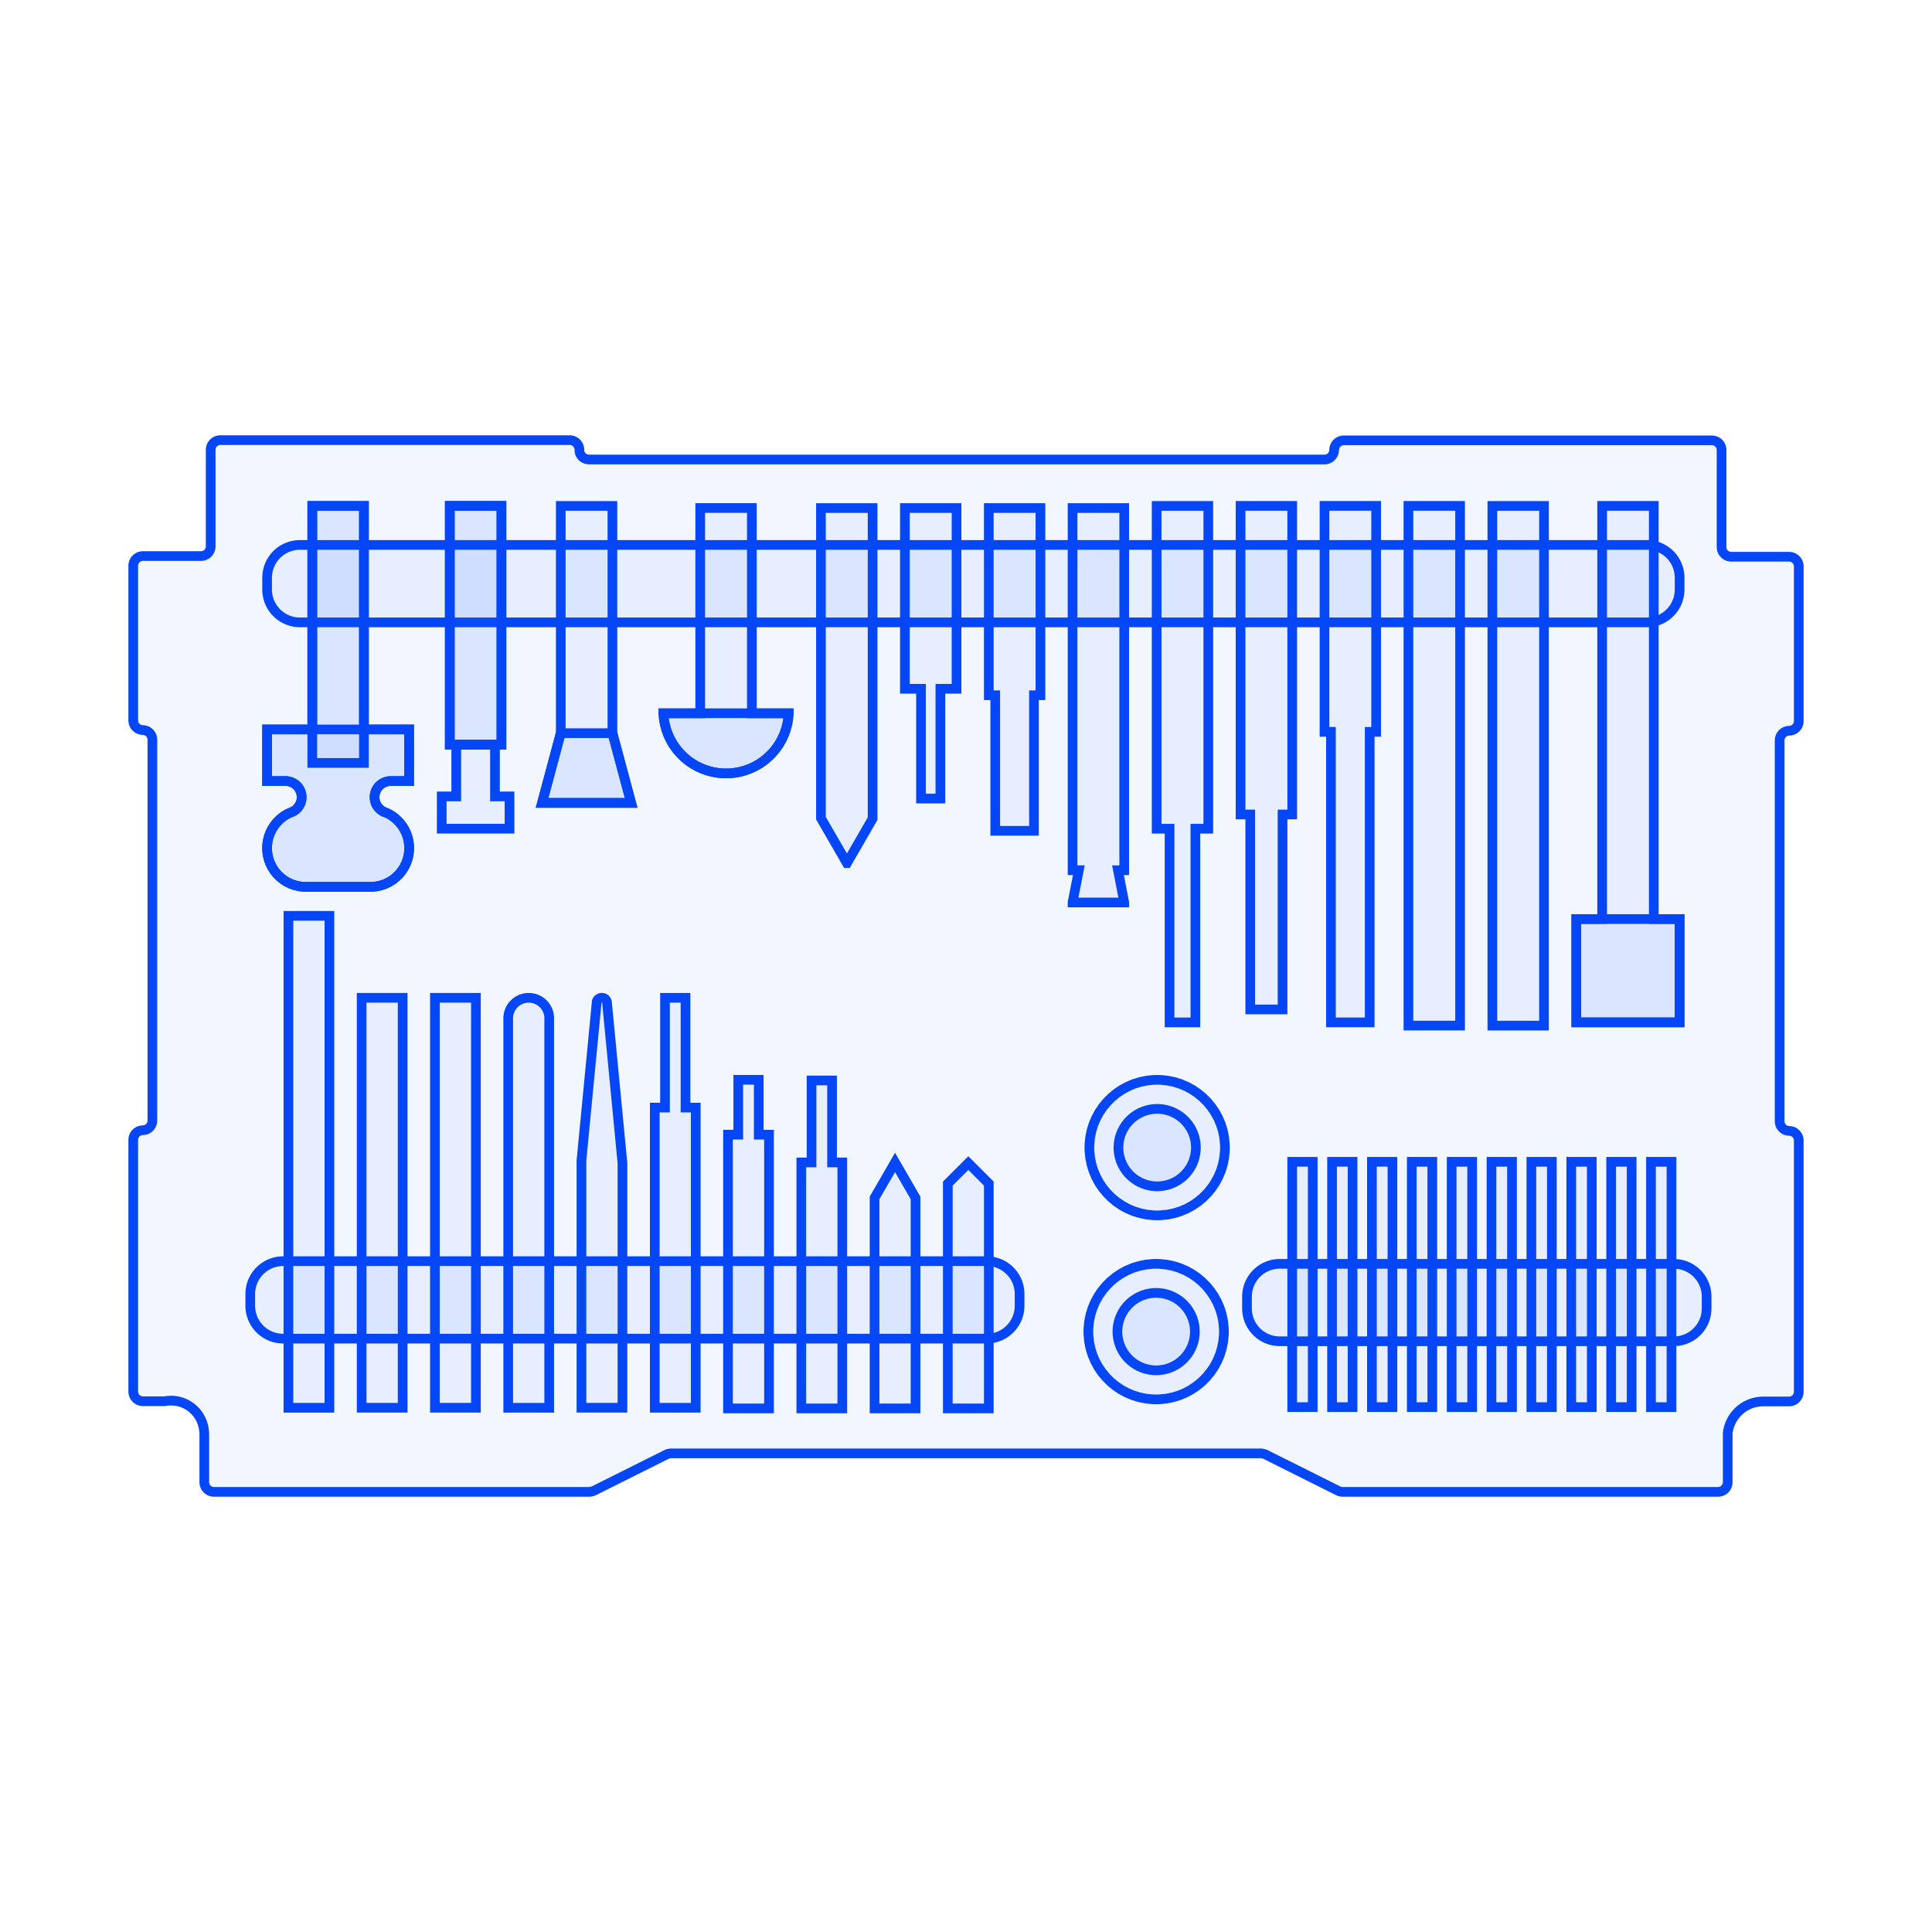 <?xml version="1.0" encoding="utf-8"?>
<svg xmlns="http://www.w3.org/2000/svg" xmlns:shaper="http://www.shapertools.com/namespaces/shaper" width="299.264mm" height="299.264mm" viewBox="-149.632 -149.632 299.264 299.264"> <g id="sg-9d280f8a-f9fb-417b-b63a-05b084e60e77" transform="matrix(1 0 0 1 0 7.105427357601002e-15)">
  <path id="basePath-sg-9d280f8a-f9fb-417b-b63a-05b084e60e77-pg-827bb1d8-4088-4d36-8614-627191ccf92d" stroke="#0546F6" fill="#2C65FF" fill-opacity="0.06" stroke-width="1.5" vector-effect="non-scaling-stroke" transform="matrix(1 0 0 1 0 0)" d="M -117.987 72.496 L -117.987 79.975 -117.979 80.125 -117.919 80.413 -117.806 80.678 -117.646 80.914 -117.444 81.116 -117.208 81.276 -116.943 81.389 -116.655 81.449 -116.505 81.456 -58.367 81.456 -58.188 81.444 -57.856 81.367 -57.697 81.315 -46.337 75.636 -46.178 75.569 -45.846 75.502 -45.667 75.494 45.667 75.494 45.846 75.507 46.178 75.584 46.337 75.636 57.697 81.315 57.856 81.382 58.188 81.449 58.367 81.456 116.505 81.456 116.655 81.449 116.943 81.389 117.208 81.276 117.444 81.116 117.646 80.914 117.806 80.678 117.919 80.413 117.979 80.125 117.987 79.975 117.987 72.355 118.022 72.095 118.128 71.59 118.279 71.103 118.472 70.637 118.705 70.194 118.975 69.777 119.28 69.387 119.618 69.026 119.987 68.697 120.384 68.402 120.807 68.143 121.253 67.921 121.72 67.74 122.207 67.601 122.71 67.506 123.227 67.457 123.49 67.451 127.512 67.451 127.662 67.443 127.95 67.384 128.215 67.271 128.451 67.111 128.653 66.909 128.813 66.673 128.926 66.407 128.985 66.12 128.993 65.969 128.993 27.023 128.985 26.872 128.926 26.585 128.813 26.32 128.653 26.083 128.451 25.882 128.215 25.721 127.95 25.608 127.662 25.549 127.512 25.541 127.512 25.541 127.361 25.533 127.073 25.474 126.808 25.361 126.572 25.201 126.37 24.999 126.21 24.763 126.097 24.497 126.038 24.21 126.03 24.059 126.03 -34.96 126.038 -35.111 126.097 -35.398 126.21 -35.663 126.37 -35.9 126.572 -36.101 126.808 -36.262 127.073 -36.375 127.361 -36.434 127.512 -36.442 127.512 -36.442 127.662 -36.45 127.95 -36.509 128.215 -36.622 128.451 -36.783 128.653 -36.984 128.813 -37.22 128.926 -37.486 128.985 -37.773 128.993 -37.924 128.993 -61.913 128.985 -62.063 128.926 -62.351 128.813 -62.616 128.653 -62.852 128.451 -63.054 128.215 -63.214 127.95 -63.327 127.662 -63.386 127.512 -63.394 118.516 -63.394 118.365 -63.402 118.078 -63.461 117.813 -63.574 117.576 -63.735 117.375 -63.936 117.214 -64.173 117.101 -64.438 117.042 -64.725 117.034 -64.876 117.034 -79.939 117.026 -80.09 116.967 -80.377 116.854 -80.643 116.693 -80.879 116.492 -81.081 116.256 -81.241 115.99 -81.354 115.703 -81.413 115.552 -81.421 58.508 -81.421 58.358 -81.413 58.07 -81.354 57.805 -81.241 57.569 -81.081 57.367 -80.879 57.207 -80.643 57.094 -80.377 57.034 -80.09 57.027 -79.939 57.027 -79.939 57.019 -79.789 56.959 -79.501 56.846 -79.236 56.686 -79 56.484 -78.798 56.248 -78.638 55.983 -78.525 55.695 -78.466 55.545 -78.458 -58.402 -78.458 -58.553 -78.465 -58.84 -78.522 -59.106 -78.63 -59.342 -78.784 -59.543 -78.979 -59.704 -79.209 -59.817 -79.469 -59.876 -79.754 -59.884 -79.904 -59.884 -80.01 -59.898 -80.16 -59.967 -80.445 -60.087 -80.705 -60.251 -80.935 -60.452 -81.13 -60.685 -81.284 -60.944 -81.392 -61.222 -81.449 -61.366 -81.456 -115.517 -81.456 -115.667 -81.449 -115.955 -81.389 -116.22 -81.276 -116.457 -81.116 -116.658 -80.914 -116.819 -80.678 -116.932 -80.413 -116.991 -80.125 -116.999 -79.975 -116.999 -64.982 -117.006 -64.831 -117.066 -64.544 -117.179 -64.278 -117.339 -64.042 -117.541 -63.841 -117.777 -63.68 -118.042 -63.567 -118.33 -63.508 -118.48 -63.5 -127.512 -63.5 -127.662 -63.492 -127.95 -63.433 -128.215 -63.32 -128.451 -63.159 -128.653 -62.958 -128.813 -62.722 -128.926 -62.456 -128.985 -62.169 -128.993 -62.018 -128.993 -38.029 -128.985 -37.879 -128.926 -37.591 -128.813 -37.326 -128.653 -37.09 -128.451 -36.888 -128.215 -36.728 -127.95 -36.615 -127.662 -36.556 -127.512 -36.548 -127.512 -36.548 -127.361 -36.54 -127.073 -36.481 -126.808 -36.368 -126.572 -36.207 -126.37 -36.006 -126.21 -35.769 -126.097 -35.504 -126.038 -35.216 -126.03 -35.066 -126.03 23.954 -126.038 24.104 -126.097 24.392 -126.21 24.657 -126.37 24.893 -126.572 25.095 -126.808 25.255 -127.073 25.368 -127.361 25.428 -127.512 25.435 -127.512 25.435 -127.662 25.443 -127.95 25.502 -128.215 25.615 -128.451 25.776 -128.653 25.977 -128.813 26.214 -128.926 26.479 -128.985 26.767 -128.993 26.917 -128.993 65.934 -128.985 66.085 -128.926 66.372 -128.813 66.637 -128.653 66.874 -128.451 67.075 -128.215 67.236 -127.95 67.349 -127.662 67.408 -127.512 67.416 -124.125 67.416 -124.072 67.415 -123.966 67.401 -123.913 67.381 -123.659 67.347 -123.155 67.319 -122.657 67.34 -122.171 67.408 -121.697 67.523 -121.239 67.68 -120.8 67.88 -120.382 68.119 -119.989 68.397 -119.623 68.711 -119.286 69.06 -118.982 69.441 -118.713 69.852 -118.483 70.293 -118.294 70.76 -118.148 71.253 -118.092 71.508 -118.046 71.786 -117.993 72.277 -117.987 72.496 Z"/>
</g>
<g id="sg-5b8f10fc-06cc-41ec-a728-d2ac55fa0e72" transform="matrix(1 0 0 1 29.611 28.129)">
  <path id="basePath-sg-5b8f10fc-06cc-41ec-a728-d2ac55fa0e72-pg-af393530-4bb4-4432-981c-cd63bbef2ae6" stroke="#0546F6" fill="#2C65FF" fill-opacity="0.06" stroke-width="1.5" vector-effect="non-scaling-stroke" transform="matrix(1 0 0 1 0 0)" d="M 0 10.5 L -0.54 10.486 -1.599 10.379 -2.624 10.169 -3.61 9.863 -4.552 9.465 -5.445 8.98 -6.282 8.414 -7.06 7.772 -7.772 7.06 -8.414 6.282 -8.98 5.445 -9.465 4.552 -9.863 3.61 -10.169 2.624 -10.379 1.599 -10.486 0.54 -10.5 1.5646000406377425e-7 -10.486 -0.54 -10.379 -1.599 -10.169 -2.624 -9.863 -3.61 -9.465 -4.552 -8.98 -5.445 -8.414 -6.282 -7.772 -7.06 -7.06 -7.772 -6.282 -8.414 -5.445 -8.98 -4.552 -9.465 -3.61 -9.863 -2.624 -10.169 -1.599 -10.379 -0.54 -10.486 0 -10.5 0.54 -10.486 1.598 -10.379 2.623 -10.169 3.609 -9.862 4.55 -9.464 5.443 -8.979 6.281 -8.413 7.058 -7.771 7.771 -7.058 8.413 -6.281 8.979 -5.443 9.464 -4.55 9.862 -3.609 10.169 -2.623 10.379 -1.598 10.486 -0.54 10.5 -1.5646000406377425e-7 10.486 0.54 10.379 1.599 10.169 2.624 9.863 3.61 9.465 4.552 8.98 5.445 8.414 6.282 7.772 7.06 7.06 7.772 6.282 8.414 5.445 8.98 4.552 9.465 3.61 9.863 2.624 10.169 1.599 10.379 0.54 10.486 0 10.5 Z"/>
</g>
<g id="sg-2ce0ac5d-4e1f-4582-b9b5-a1dde15b3d00" transform="matrix(1 0 0 1 29.611 28.129)">
  <path id="basePath-sg-2ce0ac5d-4e1f-4582-b9b5-a1dde15b3d00-pg-44472079-a819-4ed1-887a-965ac5c13646" stroke="#0546F6" fill="#2C65FF" fill-opacity="0.06" stroke-width="1.5" vector-effect="non-scaling-stroke" transform="matrix(1 0 0 1 0 0)" d="M 0 6 L -0.309 5.992 -0.914 5.931 -1.499 5.811 -2.063 5.636 -2.601 5.408 -3.111 5.131 -3.59 4.808 -4.034 4.441 -4.441 4.034 -4.808 3.59 -5.131 3.111 -5.408 2.601 -5.636 2.063 -5.811 1.499 -5.931 0.914 -5.992 0.309 -6 0 -5.992 -0.309 -5.931 -0.913 -5.811 -1.499 -5.636 -2.062 -5.408 -2.6 -5.131 -3.11 -4.807 -3.589 -4.441 -4.033 -4.033 -4.441 -3.589 -4.807 -3.11 -5.131 -2.6 -5.408 -2.062 -5.636 -1.499 -5.811 -0.913 -5.931 -0.309 -5.992 0 -6 0.309 -5.992 0.913 -5.931 1.499 -5.811 2.062 -5.636 2.6 -5.408 3.11 -5.131 3.589 -4.807 4.033 -4.441 4.441 -4.033 4.807 -3.589 5.131 -3.11 5.408 -2.6 5.636 -2.062 5.811 -1.499 5.931 -0.913 5.992 -0.309 6 0 5.992 0.309 5.931 0.914 5.811 1.499 5.636 2.063 5.408 2.601 5.131 3.111 4.808 3.59 4.441 4.034 4.034 4.441 3.59 4.808 3.111 5.131 2.601 5.408 2.063 5.636 1.499 5.811 0.914 5.931 0.309 5.992 0 6 Z"/>
</g>
<g id="sg-6884b8b1-2071-4fbd-8bd8-f035c84b9949" transform="matrix(1 0 0 1 29.452 56.631)">
  <path id="basePath-sg-6884b8b1-2071-4fbd-8bd8-f035c84b9949-pg-4d62a940-774d-419b-a6ba-0d21f60905da" stroke="#0546F6" fill="#2C65FF" fill-opacity="0.06" stroke-width="1.5" vector-effect="non-scaling-stroke" transform="matrix(1 0 0 1 0 0)" d="M 0 10.5 L -0.54 10.486 -1.599 10.379 -2.624 10.169 -3.61 9.863 -4.552 9.465 -5.445 8.98 -6.282 8.414 -7.06 7.772 -7.772 7.06 -8.414 6.282 -8.98 5.445 -9.465 4.552 -9.863 3.61 -10.169 2.624 -10.379 1.599 -10.486 0.54 -10.5 1.5646000406377425e-7 -10.486 -0.54 -10.379 -1.599 -10.169 -2.624 -9.863 -3.61 -9.465 -4.552 -8.98 -5.445 -8.414 -6.282 -7.772 -7.06 -7.06 -7.772 -6.282 -8.414 -5.445 -8.98 -4.552 -9.465 -3.61 -9.863 -2.624 -10.169 -1.599 -10.379 -0.54 -10.486 0 -10.5 0.54 -10.486 1.598 -10.379 2.623 -10.169 3.609 -9.862 4.55 -9.464 5.443 -8.979 6.281 -8.413 7.058 -7.771 7.771 -7.058 8.413 -6.281 8.979 -5.443 9.464 -4.55 9.862 -3.609 10.169 -2.623 10.379 -1.598 10.486 -0.54 10.5 -1.5646000406377425e-7 10.486 0.54 10.379 1.599 10.169 2.624 9.863 3.61 9.465 4.552 8.98 5.445 8.414 6.282 7.772 7.06 7.06 7.772 6.282 8.414 5.445 8.98 4.552 9.465 3.61 9.863 2.624 10.169 1.599 10.379 0.54 10.486 0 10.5 Z"/>
</g>
<g id="sg-77fe0bcc-3070-4ddc-874a-56d9c10c31b6" transform="matrix(1 0 0 1 29.452 56.631)">
  <path id="basePath-sg-77fe0bcc-3070-4ddc-874a-56d9c10c31b6-pg-daaea814-f011-4d5e-8650-e8f5ea823cd8" stroke="#0546F6" fill="#2C65FF" fill-opacity="0.06" stroke-width="1.5" vector-effect="non-scaling-stroke" transform="matrix(1 0 0 1 0 0)" d="M 0 6 L -0.309 5.992 -0.914 5.931 -1.499 5.811 -2.063 5.636 -2.601 5.408 -3.111 5.131 -3.59 4.808 -4.034 4.441 -4.441 4.034 -4.808 3.59 -5.131 3.111 -5.408 2.601 -5.636 2.063 -5.811 1.499 -5.931 0.914 -5.992 0.309 -6 0 -5.992 -0.309 -5.931 -0.913 -5.811 -1.499 -5.636 -2.062 -5.408 -2.6 -5.131 -3.11 -4.807 -3.589 -4.441 -4.033 -4.033 -4.441 -3.589 -4.807 -3.11 -5.131 -2.6 -5.408 -2.062 -5.636 -1.499 -5.811 -0.913 -5.931 -0.309 -5.992 0 -6 0.309 -5.992 0.913 -5.931 1.499 -5.811 2.062 -5.636 2.6 -5.408 3.11 -5.131 3.589 -4.807 4.033 -4.441 4.441 -4.033 4.807 -3.589 5.131 -3.11 5.408 -2.6 5.636 -2.062 5.811 -1.499 5.931 -0.913 5.992 -0.309 6 0 5.992 0.309 5.931 0.914 5.811 1.499 5.636 2.063 5.408 2.601 5.131 3.111 4.808 3.59 4.441 4.034 4.034 4.441 3.59 4.808 3.111 5.131 2.601 5.408 2.063 5.636 1.499 5.811 0.914 5.931 0.309 5.992 0 6 Z"/>
</g>
<g id="sg-dfc5fee6-62db-4539-9046-0077f7edb8ab" transform="matrix(1 0 0 1 85.532 -31.016)">
  <path id="basePath-sg-dfc5fee6-62db-4539-9046-0077f7edb8ab-pg-d962b610-a1ce-448a-ae56-4b497eab536b" stroke="#0546F6" fill="#2C65FF" fill-opacity="0.06" stroke-width="1.5" vector-effect="non-scaling-stroke" transform="matrix(1 0 0 1 0 0)" d="M -4 40.25 L -4 -40.25 4 -40.25 4 40.25 Z"/>
</g>
<g id="sg-5b773a0b-23a0-40f3-af71-b616c00e455d" transform="matrix(1 0 0 1 72.531 -31.021)">
  <path id="basePath-sg-5b773a0b-23a0-40f3-af71-b616c00e455d-pg-6b30f7ea-08c1-454e-82e1-11198314c26a" stroke="#0546F6" fill="#2C65FF" fill-opacity="0.06" stroke-width="1.5" vector-effect="non-scaling-stroke" transform="matrix(1 0 0 1 0 0)" d="M -4 40.25 L -4 -40.25 4 -40.25 4 40.25 Z"/>
</g>
<g id="sg-45f768a3-345d-49d3-8201-a9b63d334c78" transform="matrix(1 0 0 1 33.531 -31.266)">
  <path id="basePath-sg-45f768a3-345d-49d3-8201-a9b63d334c78-pg-82a27f1e-f49f-48da-9936-89a974f9181b" stroke="#0546F6" fill="#2C65FF" fill-opacity="0.06" stroke-width="1.5" vector-effect="non-scaling-stroke" transform="matrix(1 0 0 1 0 0)" d="M 2 10 L 2 40 -2 40 -2 10 -4 10 -4 -40 4 -40 4 10 Z"/>
</g>
<g id="sg-34e4e77c-91ed-4141-a68d-9ecef6de306f" transform="matrix(1 0 0 1 7.53 -45.939)">
  <path id="basePath-sg-34e4e77c-91ed-4141-a68d-9ecef6de306f-pg-438c6300-19ad-4881-9a25-7d95bc23a90d" stroke="#0546F6" fill="#2C65FF" fill-opacity="0.06" stroke-width="1.5" vector-effect="non-scaling-stroke" transform="matrix(1 0 0 1 0 0)" d="M 4 -25 L 4 4 3 4 3 25 -3 25 -3 4 -4 4 -4 -25 Z"/>
</g>
<g id="sg-4dcccf73-a638-4621-9c29-bdad87a393a9" transform="matrix(1 0 0 1 -5.468 -48.439)">
  <path id="basePath-sg-4dcccf73-a638-4621-9c29-bdad87a393a9-pg-8964d142-58e8-4781-ac12-7d1d9457603d" stroke="#0546F6" fill="#2C65FF" fill-opacity="0.06" stroke-width="1.5" vector-effect="non-scaling-stroke" transform="matrix(1 0 0 1 0 0)" d="M 4 -22.5 L 4 5.5 1.5 5.5 1.5 22.5 -1.5 22.5 -1.5 5.5 -4 5.5 -4 -22.5 Z"/>
</g>
<g id="sg-318507fe-f781-4688-8d93-45c35bac8ccd" transform="matrix(1 0 0 1 -18.469 -43.439)">
  <path id="basePath-sg-318507fe-f781-4688-8d93-45c35bac8ccd-pg-b03d450b-b30d-4e65-ac15-543df14a591a" stroke="#0546F6" fill="#2C65FF" fill-opacity="0.06" stroke-width="1.5" vector-effect="non-scaling-stroke" transform="matrix(1 0 0 1 0 0)" d="M 4 -27.5 L 4 20.622 0.029 27.5 0.018 27.5 -4 20.541 -4 -27.5 Z"/>
</g>
<g id="sg-e836b233-d372-43cf-bacc-e12987178f7c" transform="matrix(1 0 0 1 -58.769 -48.266)">
  <path id="basePath-sg-e836b233-d372-43cf-bacc-e12987178f7c-pg-58f5081c-daf7-4bd6-9fbd-64d48b000ccf" stroke="#0546F6" fill="#2C65FF" fill-opacity="0.06" stroke-width="1.5" vector-effect="non-scaling-stroke" transform="matrix(1 0 0 1 0 0)" d="M 6.9 23 L -6.9 23 -4 12.177 -4 -23 4 -23 4 12.177 Z"/>
</g>
<g id="sg-d22590e7-92f3-432c-9c74-c6c5175cc27d" transform="matrix(1 0 0 1 102.537 -31.271)">
  <path id="basePath-sg-d22590e7-92f3-432c-9c74-c6c5175cc27d-pg-b1c77de8-9598-4663-b0e9-ca1abff530fd" stroke="#0546F6" fill="#2C65FF" fill-opacity="0.06" stroke-width="1.5" vector-effect="non-scaling-stroke" transform="matrix(1 0 0 1 0 0)" d="M 8 40 L -8 40 -8 24 -4 24 -4 -40 4 -40 4 24 8 24 Z"/>
</g>
<g id="sg-103dd913-ae19-4393-81b4-547621db0707" transform="matrix(1 0 0 1 -97.259 -41.765)">
  <path id="basePath-sg-103dd913-ae19-4393-81b4-547621db0707-pg-1e80d910-dc70-4f1e-a561-3fde50817586" stroke="#0546F6" fill="#2C65FF" fill-opacity="0.06" stroke-width="1.5" vector-effect="non-scaling-stroke" transform="matrix(1 0 0 1 0 0)" d="M 4 -29.501 L 4 5.119 11 5.119 11 13.119 7.953 13.119 7.565 13.181 7.19 13.302 6.84 13.481 6.521 13.712 6.243 13.991 6.012 14.309 5.833 14.66 5.712 15.034 5.65 15.422 5.65 15.816 5.712 16.205 5.833 16.579 6.012 16.93 6.243 17.248 6.521 17.526 6.84 17.757 7.19 17.936 7.446 18.019 7.907 18.241 8.478 18.6 9.004 19.02 9.481 19.496 9.901 20.023 10.26 20.594 10.552 21.201 10.775 21.837 10.925 22.494 11 23.164 11 23.838 10.925 24.507 10.775 25.164 10.552 25.8 10.26 26.408 9.901 26.978 9.481 27.505 9.004 27.982 8.478 28.402 7.907 28.76 7.3 29.053 6.664 29.275 6.007 29.425 5.337 29.501 -5.337 29.501 -6.007 29.425 -6.664 29.275 -7.3 29.053 -7.907 28.76 -8.477 28.402 -9.004 27.982 -9.481 27.505 -9.901 26.978 -10.26 26.408 -10.552 25.8 -10.775 25.164 -10.924 24.507 -11 23.838 -11 23.164 -10.924 22.494 -10.775 21.837 -10.552 21.201 -10.26 20.594 -9.901 20.023 -9.481 19.496 -9.004 19.02 -8.477 18.6 -7.907 18.241 -7.445 18.019 -7.19 17.936 -6.84 17.757 -6.521 17.526 -6.243 17.248 -6.012 16.93 -5.833 16.579 -5.712 16.205 -5.65 15.816 -5.65 15.422 -5.712 15.034 -5.833 14.66 -6.012 14.309 -6.243 13.991 -6.521 13.712 -6.84 13.481 -7.19 13.302 -7.565 13.181 -7.953 13.119 -11 13.119 -11 5.119 -4 5.119 -4 -29.501 Z"/>
</g>
<g id="sg-40aa5c2e-f6ce-49ac-a74a-775c87782250" transform="matrix(1 0 0 1 -37.169 -50.392)">
  <path id="basePath-sg-40aa5c2e-f6ce-49ac-a74a-775c87782250-pg-9f19b442-5c97-416d-9ed7-9ca6018bfd36" stroke="#0546F6" fill="#2C65FF" fill-opacity="0.06" stroke-width="1.5" vector-effect="non-scaling-stroke" transform="matrix(1 0 0 1 0 0)" d="M 4 -20.552 L 4 11.248 9.7 11.248 9.7 11.276 9.626 12.119 9.479 12.953 9.26 13.772 8.97 14.568 8.612 15.335 8.189 16.069 7.703 16.763 7.158 17.411 6.559 18.01 5.911 18.555 5.217 19.041 4.483 19.464 3.716 19.822 2.92 20.112 2.101 20.331 1.267 20.478 0.423 20.552 -0.423 20.552 -1.267 20.478 -2.101 20.331 -2.92 20.112 -3.716 19.822 -4.483 19.464 -5.217 19.041 -5.911 18.555 -6.56 18.011 -7.158 17.412 -7.703 16.763 -8.189 16.069 -8.612 15.335 -8.97 14.568 -9.26 13.772 -9.479 12.954 -9.626 12.119 -9.7 11.276 -9.7 11.248 -4 11.248 -4 -20.552 Z"/>
</g>
<g id="sg-706f92fb-f3e3-4aa8-8c4e-690eb91573f6" transform="matrix(1 0 0 1 46.53 -32.271)">
  <path id="basePath-sg-706f92fb-f3e3-4aa8-8c4e-690eb91573f6-pg-e3845e0d-0b93-4a2d-b13c-82bb19fd0278" stroke="#0546F6" fill="#2C65FF" fill-opacity="0.06" stroke-width="1.5" vector-effect="non-scaling-stroke" transform="matrix(1 0 0 1 0 0)" d="M -2.5 39 L -2.5 8.8 -4 8.8 -4 -39 4 -39 4 8.8 2.5 8.8 2.5 39 Z"/>
</g>
<g id="sg-c6e9f477-114e-4b75-93ac-8a83579e035e" transform="matrix(1 0 0 1 59.531 -31.271)">
  <path id="basePath-sg-c6e9f477-114e-4b75-93ac-8a83579e035e-pg-5114972a-d065-4b56-8ee7-30acf234ce55" stroke="#0546F6" fill="#2C65FF" fill-opacity="0.06" stroke-width="1.5" vector-effect="non-scaling-stroke" transform="matrix(1 0 0 1 0 0)" d="M 4 -40 L 4 -5 3 -5 3 40 -3 40 -3 -5 -4 -5 -4 -40 Z"/>
</g>
<g id="sg-793ea836-635f-4e11-a37f-7938c35c2684" transform="matrix(1 0 0 1 1.139 -59.227)">
  <path id="basePath-sg-793ea836-635f-4e11-a37f-7938c35c2684-pg-231e4db3-1103-4120-be33-f1c41ab83b41" stroke="#0546F6" fill="#2C65FF" fill-opacity="0.06" stroke-width="1.5" vector-effect="non-scaling-stroke" transform="matrix(1 0 0 1 0 0)" d="M -104.318 -6 L 104.318 -6 104.579 -5.993 105.091 -5.941 105.587 -5.84 106.064 -5.692 106.52 -5.499 106.952 -5.265 107.357 -4.991 107.733 -4.68 108.078 -4.336 108.389 -3.959 108.662 -3.554 108.897 -3.122 109.09 -2.667 109.238 -2.19 109.339 -1.694 109.391 -1.181 109.398 -0.92 109.398 0.92 109.391 1.181 109.339 1.694 109.238 2.19 109.09 2.667 108.897 3.122 108.662 3.554 108.389 3.959 108.078 4.336 107.733 4.68 107.357 4.991 106.952 5.265 106.52 5.499 106.064 5.692 105.587 5.84 105.091 5.941 104.579 5.993 104.318 6 -104.318 6 -104.579 5.993 -105.091 5.941 -105.587 5.84 -106.064 5.692 -106.52 5.499 -106.952 5.265 -107.357 4.991 -107.733 4.68 -108.078 4.336 -108.389 3.959 -108.662 3.554 -108.897 3.122 -109.09 2.667 -109.238 2.19 -109.339 1.694 -109.391 1.181 -109.398 0.92 -109.398 -0.92 -109.391 -1.181 -109.339 -1.694 -109.238 -2.19 -109.09 -2.667 -108.897 -3.122 -108.662 -3.554 -108.389 -3.959 -108.078 -4.336 -107.733 -4.68 -107.357 -4.991 -106.952 -5.265 -106.52 -5.499 -106.064 -5.692 -105.587 -5.84 -105.091 -5.941 -104.579 -5.993 -104.318 -6 Z"/>
</g>
<g id="sg-01d3b20e-2c62-436c-a8de-838a83ec8131" transform="matrix(1 0 0 1 0.357 49.529)">
  <path id="basePath-sg-01d3b20e-2c62-436c-a8de-838a83ec8131-pg-1bc697a8-fb58-4bb6-9d2f-6797bf4e4548" stroke="#0546F6" fill="#2C65FF" fill-opacity="0.06" stroke-width="1.5" vector-effect="non-scaling-stroke" transform="matrix(1 0 0 1 0 0)" d="M -7.105427357601002e-15 -19 L 3.175 -15.825 3.175 19 -3.175 19 -3.175 -15.825 Z"/>
</g>
<g id="sg-7a295a93-c1bf-4013-a204-20abf2b169c5" transform="matrix(1 0 0 1 -45.036 36.679)">
  <path id="basePath-sg-7a295a93-c1bf-4013-a204-20abf2b169c5-pg-639f1f24-b1db-4156-b3c5-6f8705cd3ec9" stroke="#0546F6" fill="#2C65FF" fill-opacity="0.06" stroke-width="1.5" vector-effect="non-scaling-stroke" transform="matrix(1 0 0 1 0 0)" d="M -1.588 -14.75 L -1.588 -31.75 1.588 -31.75 1.588 -14.75 3.175 -14.75 3.175 31.75 -3.175 31.75 -3.175 -14.75 Z"/>
</g>
<g id="sg-13461a9a-93a0-418a-b03d-ebf37f1a615c" transform="matrix(1 0 0 1 -33.69 43.079)">
  <path id="basePath-sg-13461a9a-93a0-418a-b03d-ebf37f1a615c-pg-b2e1c9ce-3353-40c6-8aae-18765e6f9ccb" stroke="#0546F6" fill="#2C65FF" fill-opacity="0.06" stroke-width="1.5" vector-effect="non-scaling-stroke" transform="matrix(1 0 0 1 0 0)" d="M 1.587 -16.95 L 3.175 -16.95 3.175 25.45 -3.175 25.45 -3.175 -16.95 -1.588 -16.95 -1.588 -19.1 -1.588 -19.1 -1.588 -25.45 1.587 -25.45 Z"/>
</g>
<g id="sg-9bd35c2e-7952-46d9-a8c3-77172803cc01" transform="matrix(1 0 0 1 -79.09 36.676)">
  <path id="basePath-sg-9bd35c2e-7952-46d9-a8c3-77172803cc01-pg-884a756d-4e5a-440d-89f9-21a75373f48c" stroke="#0546F6" fill="#2C65FF" fill-opacity="0.06" stroke-width="1.5" vector-effect="non-scaling-stroke" transform="matrix(1 0 0 1 0 0)" d="M -3.175 -31.75 L 3.175 -31.75 3.175 31.75 -3.175 31.75 Z"/>
</g>
<g id="sg-e217eb5f-3976-4980-892d-d2491f1e1482" transform="matrix(1 0 0 1 -56.39 36.674)">
  <path id="basePath-sg-e217eb5f-3976-4980-892d-d2491f1e1482-pg-6913c427-f753-447d-bd51-7a8662744b6f" stroke="#0546F6" fill="#2C65FF" fill-opacity="0.06" stroke-width="1.5" vector-effect="non-scaling-stroke" transform="matrix(1 0 0 1 0 0)" d="M 0.287 -31.694 L 0.472 -31.589 0.623 -31.441 0.73 -31.259 0.772 -31.104 3.175 -6.147 3.175 31.749 -3.175 31.749 -3.175 -6.554 -0.804 -31.173 -0.781 -31.259 -0.674 -31.441 -0.523 -31.589 -0.338 -31.694 -0.132 -31.749 0.081 -31.749 Z"/>
</g>
<g id="sg-59d54ec6-0c09-4669-90e1-e23cd8407507" transform="matrix(1 0 0 1 -101.781 30.329)">
  <path id="basePath-sg-59d54ec6-0c09-4669-90e1-e23cd8407507-pg-64029ea6-d907-41fc-ac98-3c9cb20b48ef" stroke="#0546F6" fill="#2C65FF" fill-opacity="0.06" stroke-width="1.5" vector-effect="non-scaling-stroke" transform="matrix(1 0 0 1 0 0)" d="M -3.175 -38.1 L 3.175 -38.1 3.175 38.1 -3.175 38.1 Z"/>
</g>
<g id="sg-5aa437bf-864f-46f1-bd43-d39a14e0bf0e" transform="matrix(1 0 0 1 -10.991 49.476)">
  <path id="basePath-sg-5aa437bf-864f-46f1-bd43-d39a14e0bf0e-pg-2f36169d-6149-40d0-a25c-c9c602475a25" stroke="#0546F6" fill="#2C65FF" fill-opacity="0.06" stroke-width="1.5" vector-effect="non-scaling-stroke" transform="matrix(1 0 0 1 0 0)" d="M 3.175 -13.551 L 3.175 19.05 -3.175 19.05 -3.175 -13.551 0 -19.05 Z"/>
</g>
<g id="sg-3d5df9e2-082f-4853-b0ab-0a328bd2be38" transform="matrix(1 0 0 1 -22.336 43.129)">
  <path id="basePath-sg-3d5df9e2-082f-4853-b0ab-0a328bd2be38-pg-4c72a729-3336-40c5-b9f3-4bf5758bd428" stroke="#0546F6" fill="#2C65FF" fill-opacity="0.06" stroke-width="1.5" vector-effect="non-scaling-stroke" transform="matrix(1 0 0 1 0 0)" d="M 1.588 -25.4 L 1.588 -12.7 3.175 -12.7 3.175 25.4 -3.175 25.4 -3.175 -12.7 -1.588 -12.7 -1.588 -25.4 Z"/>
</g>
<g id="sg-379d9ba1-3883-4aa2-8a08-5ccee5f50114" transform="matrix(1 0 0 1 -90.436 36.676)">
  <path id="basePath-sg-379d9ba1-3883-4aa2-8a08-5ccee5f50114-pg-f3b94da4-3b0b-4cbc-ad7e-0668a7c9aac7" stroke="#0546F6" fill="#2C65FF" fill-opacity="0.06" stroke-width="1.5" vector-effect="non-scaling-stroke" transform="matrix(1 0 0 1 0 0)" d="M -3.175 -31.75 L 3.175 -31.75 3.175 31.75 -3.175 31.75 Z"/>
</g>
<g id="sg-04d9b4f7-2c7e-4825-bb6e-f6f6c2255a78" transform="matrix(1 0 0 1 -67.736 36.679)">
  <path id="basePath-sg-04d9b4f7-2c7e-4825-bb6e-f6f6c2255a78-pg-e2b69486-faff-46ce-b6d3-87ba225e6df7" stroke="#0546F6" fill="#2C65FF" fill-opacity="0.06" stroke-width="1.5" vector-effect="non-scaling-stroke" transform="matrix(1 0 0 1 0 0)" d="M 0.743 -31.672 L 1.219 -31.517 1.664 -31.291 2.068 -30.997 2.422 -30.643 2.715 -30.239 2.942 -29.794 3.097 -29.319 3.175 -28.825 3.175 31.75 -3.175 31.75 -3.175 -28.825 -3.097 -29.319 -2.942 -29.794 -2.715 -30.239 -2.422 -30.643 -2.068 -30.997 -1.664 -31.291 -1.219 -31.517 -0.743 -31.672 -0.25 -31.75 0.25 -31.75 Z"/>
</g>
<g id="sg-ec7521aa-3997-4a18-9c8e-469ee907ba0e" transform="matrix(1 0 0 1 52.118 49.329)">
  <path id="basePath-sg-ec7521aa-3997-4a18-9c8e-469ee907ba0e-pg-92aee3fa-7edd-4740-9edc-8a8acb8e736d" stroke="#0546F6" fill="#2C65FF" fill-opacity="0.06" stroke-width="1.5" vector-effect="non-scaling-stroke" transform="matrix(1 0 0 1 0 0)" d="M -1.588 -19 L 1.588 -19 1.588 19 -1.588 19 Z"/>
</g>
<g id="sg-61ef0551-dea4-4d78-8aed-a5f09bbd8c4a" transform="matrix(1 0 0 1 58.29 49.329)">
  <path id="basePath-sg-61ef0551-dea4-4d78-8aed-a5f09bbd8c4a-pg-4f5f50ea-2eaa-456f-a079-abf845442bc7" stroke="#0546F6" fill="#2C65FF" fill-opacity="0.06" stroke-width="1.5" vector-effect="non-scaling-stroke" transform="matrix(1 0 0 1 0 0)" d="M -1.588 -19 L 1.588 -19 1.588 19 -1.588 19 Z"/>
</g>
<g id="sg-78929277-4d19-4ee7-8dd9-df5876fda355" transform="matrix(1 0 0 1 64.466 49.329)">
  <path id="basePath-sg-78929277-4d19-4ee7-8dd9-df5876fda355-pg-d60a19b0-1563-4daf-b0d4-23d24a2bcbfe" stroke="#0546F6" fill="#2C65FF" fill-opacity="0.06" stroke-width="1.5" vector-effect="non-scaling-stroke" transform="matrix(1 0 0 1 0 0)" d="M -1.588 -19 L 1.588 -19 1.588 19 -1.588 19 Z"/>
</g>
<g id="sg-16cdf28d-dac9-4b64-aad4-47cd0a2a4a13" transform="matrix(1 0 0 1 95.344 49.329)">
  <path id="basePath-sg-16cdf28d-dac9-4b64-aad4-47cd0a2a4a13-pg-b454d47b-03aa-497b-9aed-ac5c115c280a" stroke="#0546F6" fill="#2C65FF" fill-opacity="0.06" stroke-width="1.5" vector-effect="non-scaling-stroke" transform="matrix(1 0 0 1 0 0)" d="M -1.588 -19 L 1.588 -19 1.588 19 -1.588 19 Z"/>
</g>
<g id="sg-205c28fa-433d-44f7-b073-1c231c05bd51" transform="matrix(1 0 0 1 101.52 49.329)">
  <path id="basePath-sg-205c28fa-433d-44f7-b073-1c231c05bd51-pg-f30fb525-94f7-4868-b9a0-a7a964a6ddfe" stroke="#0546F6" fill="#2C65FF" fill-opacity="0.06" stroke-width="1.5" vector-effect="non-scaling-stroke" transform="matrix(1 0 0 1 0 0)" d="M -1.588 -19 L 1.588 -19 1.588 19 -1.588 19 Z"/>
</g>
<g id="sg-006e10c3-cff6-42e9-9404-23d9ad97830c" transform="matrix(1 0 0 1 107.692 49.329)">
  <path id="basePath-sg-006e10c3-cff6-42e9-9404-23d9ad97830c-pg-3a9f6b37-f561-4da9-8678-bee631feadde" stroke="#0546F6" fill="#2C65FF" fill-opacity="0.06" stroke-width="1.5" vector-effect="non-scaling-stroke" transform="matrix(1 0 0 1 0 0)" d="M -1.588 -19 L 1.588 -19 1.588 19 -1.588 19 Z"/>
</g>
<g id="sg-9bbaf736-22e3-42c5-a991-4f9d5af7902a" transform="matrix(1 0 0 1 89.164 49.329)">
  <path id="basePath-sg-9bbaf736-22e3-42c5-a991-4f9d5af7902a-pg-d7fbce4b-f481-40f1-9cb5-55bf804e3aff" stroke="#0546F6" fill="#2C65FF" fill-opacity="0.06" stroke-width="1.5" vector-effect="non-scaling-stroke" transform="matrix(1 0 0 1 0 0)" d="M -1.588 -19 L 1.588 -19 1.588 19 -1.588 19 Z"/>
</g>
<g id="sg-6afabb0a-73ed-4b26-8366-22448353a393" transform="matrix(1 0 0 1 82.988 49.329)">
  <path id="basePath-sg-6afabb0a-73ed-4b26-8366-22448353a393-pg-a5238242-1a62-4c97-8af5-5a852bfbdc09" stroke="#0546F6" fill="#2C65FF" fill-opacity="0.06" stroke-width="1.5" vector-effect="non-scaling-stroke" transform="matrix(1 0 0 1 0 0)" d="M -1.588 -19 L 1.588 -19 1.588 19 -1.588 19 Z"/>
</g>
<g id="sg-d56a50db-9b1c-4b75-ab92-4956d75e0a78" transform="matrix(1 0 0 1 76.816 49.329)">
  <path id="basePath-sg-d56a50db-9b1c-4b75-ab92-4956d75e0a78-pg-9ed9b5a6-cd6c-48f0-854a-120c6292ae4c" stroke="#0546F6" fill="#2C65FF" fill-opacity="0.06" stroke-width="1.5" vector-effect="non-scaling-stroke" transform="matrix(1 0 0 1 0 0)" d="M -1.588 -19 L 1.588 -19 1.588 19 -1.588 19 Z"/>
</g>
<g id="sg-4bc43a01-fbd2-40b3-ad5b-c5687d6ddc49" transform="matrix(1 0 0 1 70.64 49.329)">
  <path id="basePath-sg-4bc43a01-fbd2-40b3-ad5b-c5687d6ddc49-pg-18167dfa-1ab0-4d11-8ca5-25eb212c63ae" stroke="#0546F6" fill="#2C65FF" fill-opacity="0.06" stroke-width="1.5" vector-effect="non-scaling-stroke" transform="matrix(1 0 0 1 0 0)" d="M -1.588 -19 L 1.588 -19 1.588 19 -1.588 19 Z"/>
</g>
<g id="sg-92cabe30-e35c-4100-9f16-f9769c6ed561" transform="matrix(1 0 0 1 -51.284 51.719)">
  <path id="basePath-sg-92cabe30-e35c-4100-9f16-f9769c6ed561-pg-1494f1e2-f90b-4293-b5f1-d1e60d5b84dc" stroke="#0546F6" fill="#2C65FF" fill-opacity="0.06" stroke-width="1.5" vector-effect="non-scaling-stroke" transform="matrix(1 0 0 1 0 0)" d="M -54.504 -6 L 54.504 -6 54.765 -5.993 55.277 -5.941 55.773 -5.84 56.25 -5.692 56.706 -5.499 57.138 -5.265 57.543 -4.991 57.919 -4.68 58.264 -4.336 58.574 -3.959 58.848 -3.554 59.083 -3.122 59.275 -2.667 59.424 -2.19 59.525 -1.694 59.577 -1.181 59.584 -0.92 59.584 0.92 59.577 1.181 59.525 1.694 59.424 2.19 59.275 2.667 59.083 3.122 58.848 3.554 58.574 3.959 58.264 4.336 57.919 4.68 57.543 4.991 57.138 5.265 56.706 5.499 56.25 5.692 55.773 5.84 55.277 5.941 54.765 5.993 54.504 6 -54.504 6 -54.765 5.993 -55.277 5.941 -55.773 5.84 -56.25 5.692 -56.706 5.499 -57.138 5.265 -57.543 4.991 -57.919 4.68 -58.264 4.336 -58.574 3.959 -58.848 3.554 -59.083 3.122 -59.275 2.667 -59.424 2.19 -59.525 1.694 -59.577 1.181 -59.584 0.92 -59.584 -0.92 -59.577 -1.181 -59.525 -1.694 -59.424 -2.19 -59.275 -2.667 -59.083 -3.122 -58.848 -3.554 -58.574 -3.959 -58.264 -4.336 -57.919 -4.68 -57.543 -4.991 -57.138 -5.265 -56.706 -5.499 -56.25 -5.692 -55.773 -5.84 -55.277 -5.941 -54.765 -5.993 -54.504 -6 Z"/>
</g>
<g id="sg-7255c717-c6b7-4443-8b44-1dd4cf093b3f" transform="matrix(1 0 0 1 79.122 52.131)">
  <path id="basePath-sg-7255c717-c6b7-4443-8b44-1dd4cf093b3f-pg-81ae5a9a-395c-4692-a7f0-63daad0d1321" stroke="#0546F6" fill="#2C65FF" fill-opacity="0.06" stroke-width="1.5" vector-effect="non-scaling-stroke" transform="matrix(1 0 0 1 0 0)" d="M -30.518 -6 L 30.518 -6 30.78 -5.993 31.292 -5.941 31.788 -5.84 32.265 -5.692 32.721 -5.499 33.153 -5.265 33.558 -4.991 33.934 -4.68 34.279 -4.336 34.589 -3.959 34.863 -3.554 35.097 -3.122 35.29 -2.667 35.438 -2.19 35.54 -1.694 35.592 -1.181 35.598 -0.92 35.598 0.92 35.592 1.181 35.54 1.694 35.438 2.19 35.29 2.667 35.097 3.122 34.863 3.554 34.589 3.959 34.279 4.336 33.934 4.68 33.558 4.991 33.153 5.265 32.721 5.499 32.265 5.692 31.788 5.84 31.292 5.941 30.78 5.993 30.518 6 -30.518 6 -30.78 5.993 -31.292 5.941 -31.788 5.84 -32.265 5.692 -32.721 5.499 -33.153 5.265 -33.558 4.991 -33.934 4.68 -34.279 4.336 -34.589 3.959 -34.863 3.554 -35.097 3.122 -35.29 2.667 -35.438 2.19 -35.54 1.694 -35.592 1.181 -35.598 0.92 -35.598 -0.92 -35.592 -1.181 -35.54 -1.694 -35.438 -2.19 -35.29 -2.667 -35.097 -3.122 -34.863 -3.554 -34.589 -3.959 -34.279 -4.336 -33.934 -4.68 -33.558 -4.991 -33.153 -5.265 -32.721 -5.499 -32.265 -5.692 -31.788 -5.84 -31.292 -5.941 -30.78 -5.993 -30.518 -6 Z"/>
</g>
<g id="sg-a05a28f0-6554-4986-ac78-d87252efa649" transform="matrix(1 0 0 1 -97.259 -24.456)">
  <path id="basePath-sg-a05a28f0-6554-4986-ac78-d87252efa649-pg-2cc813fd-aadb-4574-8f32-e6ae134c3c02" stroke="#0546F6" fill="#2C65FF" fill-opacity="0.06" stroke-width="1.5" vector-effect="non-scaling-stroke" transform="matrix(1 0 0 1 0 0)" d="M 4 -12.19 L 11 -12.19 11 -4.19 7.953 -4.19 7.565 -4.129 7.19 -4.007 6.84 -3.828 6.521 -3.597 6.243 -3.319 6.012 -3 5.833 -2.65 5.712 -2.275 5.65 -1.887 5.65 -1.493 5.712 -1.105 5.833 -0.73 6.012 -0.38 6.243 -0.061 6.521 0.217 6.84 0.448 7.19 0.627 7.446 0.71 7.907 0.932 8.477 1.29 9.004 1.711 9.481 2.187 9.901 2.714 10.26 3.285 10.552 3.892 10.775 4.528 10.924 5.185 11 5.855 11 6.528 10.924 7.198 10.775 7.855 10.552 8.491 10.26 9.098 9.901 9.669 9.481 10.196 9.004 10.672 8.477 11.093 7.907 11.451 7.3 11.743 6.664 11.966 6.007 12.116 5.337 12.192 -5.337 12.192 -6.007 12.116 -6.664 11.966 -7.3 11.743 -7.907 11.451 -8.477 11.093 -9.004 10.672 -9.481 10.196 -9.901 9.669 -10.26 9.098 -10.552 8.491 -10.775 7.855 -10.924 7.198 -11 6.528 -11 5.855 -10.924 5.185 -10.775 4.528 -10.552 3.892 -10.26 3.285 -9.901 2.714 -9.481 2.187 -9.004 1.711 -8.477 1.29 -7.907 0.932 -7.445 0.71 -7.19 0.627 -6.84 0.448 -6.521 0.217 -6.243 -0.061 -6.012 -0.38 -5.833 -0.73 -5.712 -1.105 -5.65 -1.493 -5.65 -1.887 -5.712 -2.275 -5.833 -2.65 -6.012 -3 -6.243 -3.319 -6.521 -3.597 -6.84 -3.828 -7.19 -4.007 -7.565 -4.129 -7.953 -4.19 -11 -4.19 -11 -12.19 -4 -12.19 -4 -12.192 4 -12.192 Z"/>
</g>
<g id="sg-5761081e-910e-4a09-9481-d9814c523c18" transform="matrix(1 0 0 1 -75.959 -52.77)">
  <path id="basePath-sg-5761081e-910e-4a09-9481-d9814c523c18-pg-d1619156-8fe1-4a8d-b760-a4558d68ce39" stroke="#0546F6" fill="#2C65FF" fill-opacity="0.06" stroke-width="1.5" vector-effect="non-scaling-stroke" transform="matrix(1 0 0 1 0 0)" d="M 4 18.501 L 3 18.501 3 18.501 -3 18.501 -3 18.501 -4 18.501 -4 -18.501 4 -18.501 Z"/>
</g>
<g id="sg-fbb8231f-eb73-4cac-9d93-0971f50defe5" transform="matrix(1 0 0 1 -97.259 -51.361)">
  <path id="basePath-sg-fbb8231f-eb73-4cac-9d93-0971f50defe5-pg-64bf5578-3eb6-4e3e-800f-a8f7c0161f8b" stroke="#0546F6" fill="#2C65FF" fill-opacity="0.06" stroke-width="1.5" vector-effect="non-scaling-stroke" transform="matrix(1 0 0 1 0 0)" d="M 4 -19.905 L 4 19.905 -4 19.905 -4 -19.905 Z"/>
</g>
<g id="sg-d7becf08-024e-4605-9e7c-8526a3716a0d" transform="matrix(1 0 0 1 -58.769 -30.666)">
  <path id="basePath-sg-d7becf08-024e-4605-9e7c-8526a3716a0d-pg-6c0723cb-f772-440d-a0b2-e71a3bb00ac8" stroke="#0546F6" fill="#2C65FF" fill-opacity="0.06" stroke-width="1.5" vector-effect="non-scaling-stroke" transform="matrix(1 0 0 1 0 0)" d="M 6.9 5.4 L -6.9 5.4 -4.006 -5.4 4.006 -5.4 Z"/>
</g>
<g id="sg-e083d077-c2ea-4c39-8ccf-81d5b351a551" transform="matrix(1 0 0 1 -37.169 -34.497)">
  <path id="basePath-sg-e083d077-c2ea-4c39-8ccf-81d5b351a551-pg-e070edff-57b4-423b-8fcf-fc78c7ec4c95" stroke="#0546F6" fill="#2C65FF" fill-opacity="0.06" stroke-width="1.5" vector-effect="non-scaling-stroke" transform="matrix(1 0 0 1 0 0)" d="M 4 -4.646 L 9.7 -4.646 9.7 -4.619 9.626 -3.775 9.479 -2.941 9.26 -2.123 8.97 -1.327 8.612 -0.559 8.189 0.174 7.703 0.868 7.158 1.517 6.559 2.116 5.911 2.661 5.217 3.146 4.483 3.57 3.716 3.928 2.92 4.218 2.102 4.437 1.267 4.584 0.424 4.658 -0.424 4.658 -1.267 4.584 -2.102 4.437 -2.92 4.218 -3.716 3.928 -4.483 3.57 -5.217 3.146 -5.911 2.661 -6.559 2.116 -7.158 1.517 -7.703 0.868 -8.189 0.174 -8.612 -0.559 -8.97 -1.327 -9.26 -2.123 -9.479 -2.941 -9.626 -3.775 -9.7 -4.619 -9.7 -4.646 -4 -4.646 -4 -4.658 4 -4.658 Z"/>
</g>
<g id="sg-9ae873f2-2a21-45f7-bf52-0addf1cca9f3" transform="matrix(1 0 0 1 102.537 0.728)">
  <path id="basePath-sg-9ae873f2-2a21-45f7-bf52-0addf1cca9f3-pg-5cd3bb1c-7bec-41bc-93d7-65eb8f446c78" stroke="#0546F6" fill="#2C65FF" fill-opacity="0.06" stroke-width="1.5" vector-effect="non-scaling-stroke" transform="matrix(1 0 0 1 0 0)" d="M 4 -7.999 L 8 -7.999 8 8.001 -8 8.001 -8 -7.999 -4 -7.999 -4 -8.001 4 -8.001 Z"/>
</g>
<g id="sg-7836b62c-5175-4c37-9bae-2842a754db6f" transform="matrix(1 0 0 1 -75.959 -52.77)">
  <path id="basePath-sg-7836b62c-5175-4c37-9bae-2842a754db6f-pg-7119501f-c57d-4f5b-bfa4-a13374281e25" stroke="#0546F6" fill="#2C65FF" fill-opacity="0.06" stroke-width="1.5" vector-effect="non-scaling-stroke" transform="matrix(1 0 0 1 0 0)" d="M 3 18.501 L -3 18.501 -3 18.501 -4 18.501 -4 -18.501 4 -18.501 4 18.501 3 18.501 Z"/>
</g>
<g id="sg-af94cd30-e715-4fb9-896a-1a41067e86aa" transform="matrix(1 0 0 1 -75.959 -27.77)">
  <path id="basePath-sg-af94cd30-e715-4fb9-896a-1a41067e86aa-pg-5175a912-19ea-44ee-a52b-b6680884b14b" stroke="#0546F6" fill="#2C65FF" fill-opacity="0.06" stroke-width="1.5" vector-effect="non-scaling-stroke" transform="matrix(1 0 0 1 0 0)" d="M 3 1.499 L 5.25 1.499 5.25 6.499 -5.25 6.499 -5.25 1.499 -3 1.499 -3 -6.499 3 -6.499 Z"/>
</g>
<g id="sg-563f50fe-504d-4eeb-8123-137f785ce4e4" transform="matrix(1 0 0 1 20.507 -40.389)">
  <path id="basePath-sg-563f50fe-504d-4eeb-8123-137f785ce4e4-pg-71574526-de71-4e20-b526-6b3ca9efb076" stroke="#0546F6" fill="#2C65FF" fill-opacity="0.06" stroke-width="1.5" vector-effect="non-scaling-stroke" transform="matrix(1 0 0 1 0 0)" d="M 4 -30.55 L 4 25.55 3.034 25.55 4 30.519 4 30.55 -4 30.55 -4 30.543 -3.029 25.55 -4 25.55 -4 -30.55 Z"/>
</g> </svg>